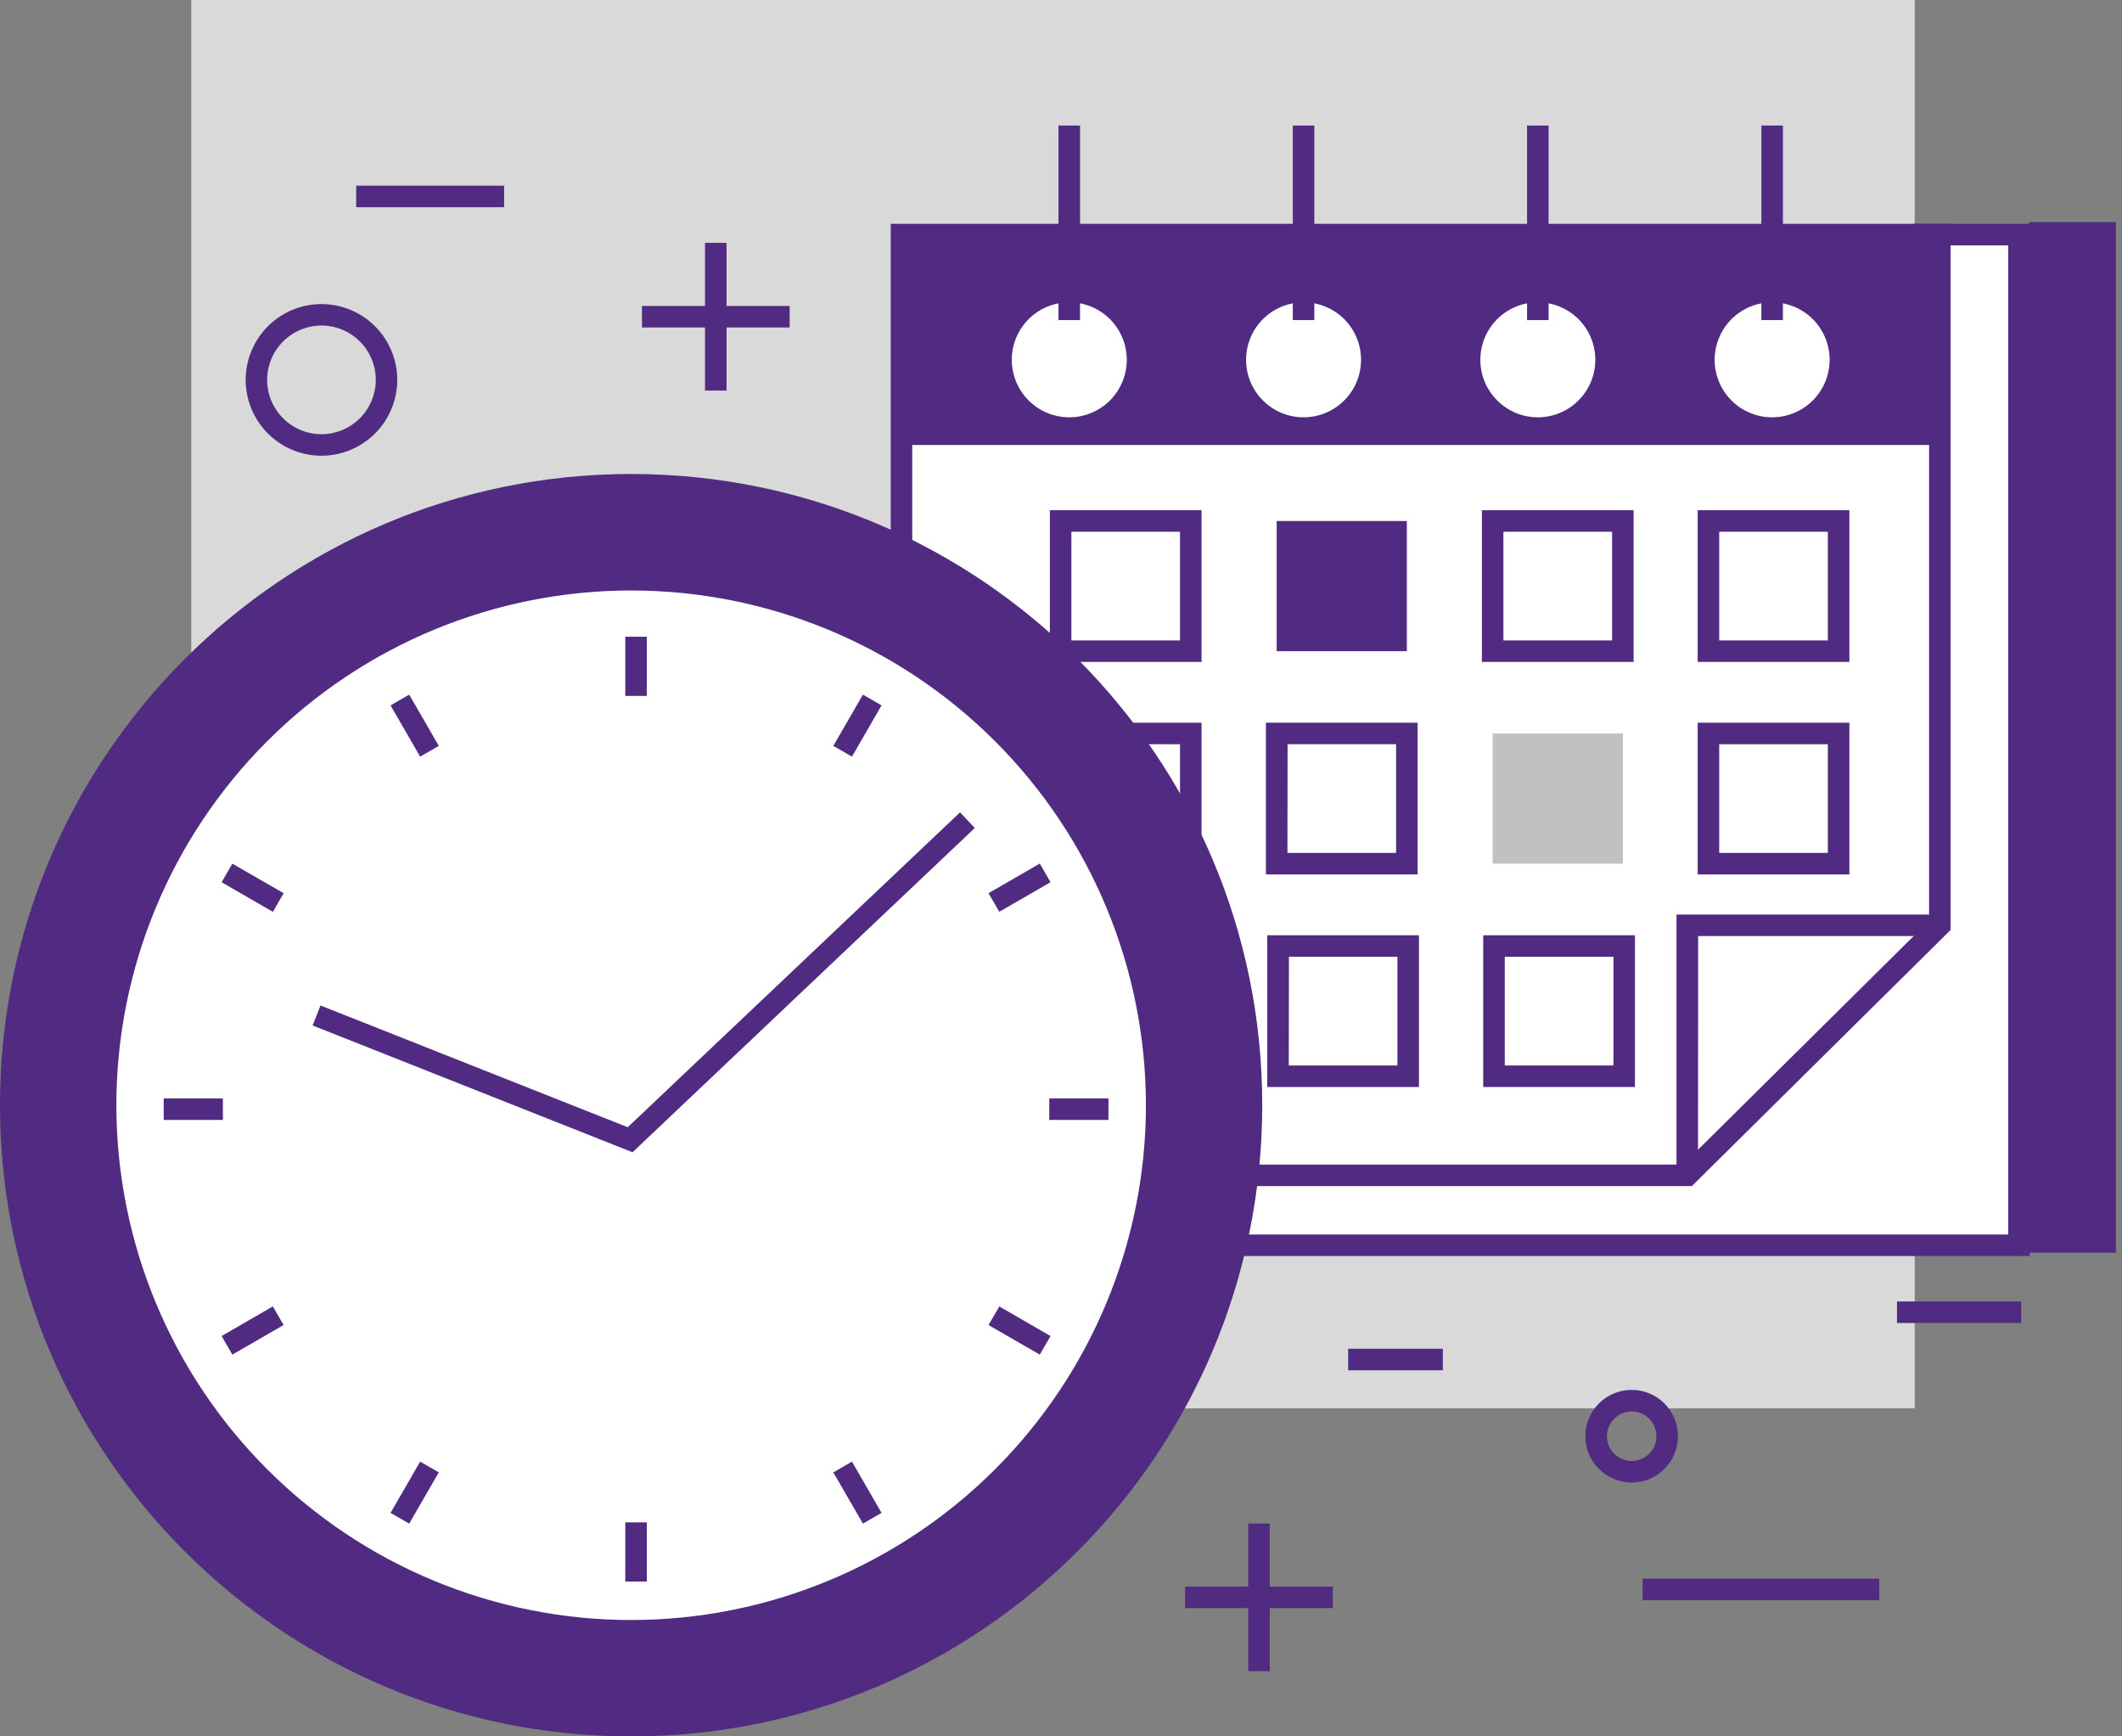 <svg xmlns="http://www.w3.org/2000/svg" width="55" height="45" viewBox="0 0 55 45" fill="none">
<rect x="0" y="0" width="55" height="45" fill="#808080" stroke="none"/>
<g clip-path="url(#clip0_1_2524)">
<path d="M49.628 0H4.958V36.499H49.628V0Z" fill="#D9D9D9"/>
<path d="M52.593 5.858H23.352V32.465H52.593V5.858Z" fill="white"/>
<path d="M54.842 5.755H52.593V32.465H54.842V5.755Z" fill="#512b81"/>
<path d="M50.037 5.858H23.353V11.532H50.037V5.858Z" fill="#512b81"/>
<path d="M43.852 30.738H23.087V5.8H50.558V24.1L43.852 30.738ZM23.644 30.181H43.622L50 23.863V6.358H23.644V30.181Z" fill="#512b81"/>
<path d="M52.608 32.551H25.742V30.317H26.3V31.994H52.051V6.359H49.589V5.801H52.609L52.608 32.551Z" fill="#512b81"/>
<path d="M29.205 9.325C29.205 9.72 29.047 10.099 28.768 10.379C28.488 10.658 28.109 10.815 27.714 10.815C27.319 10.815 26.94 10.658 26.661 10.378C26.381 10.099 26.224 9.72 26.224 9.325C26.224 9.129 26.263 8.936 26.337 8.755C26.412 8.574 26.522 8.41 26.66 8.271C26.799 8.133 26.963 8.023 27.144 7.948C27.325 7.874 27.518 7.835 27.714 7.835C27.91 7.835 28.104 7.873 28.285 7.948C28.465 8.023 28.63 8.133 28.768 8.271C28.907 8.409 29.017 8.574 29.091 8.755C29.166 8.935 29.205 9.129 29.205 9.325Z" fill="white"/>
<path d="M35.277 9.325C35.277 9.72 35.12 10.099 34.84 10.378C34.561 10.658 34.182 10.815 33.787 10.815C33.392 10.815 33.013 10.658 32.734 10.378C32.454 10.099 32.297 9.72 32.297 9.325C32.297 8.93 32.454 8.551 32.733 8.271C33.013 7.992 33.392 7.835 33.787 7.835C34.182 7.835 34.561 7.992 34.841 8.271C35.12 8.551 35.277 8.93 35.277 9.325Z" fill="white"/>
<path d="M41.349 9.325C41.349 9.72 41.192 10.099 40.912 10.378C40.633 10.658 40.254 10.815 39.859 10.815C39.464 10.815 39.085 10.658 38.806 10.378C38.526 10.099 38.369 9.72 38.369 9.325C38.369 8.93 38.526 8.551 38.805 8.271C39.085 7.992 39.464 7.835 39.859 7.835C40.254 7.835 40.633 7.992 40.913 8.271C41.192 8.551 41.349 8.93 41.349 9.325Z" fill="white"/>
<path d="M47.422 9.325C47.422 9.72 47.265 10.099 46.985 10.378C46.706 10.658 46.327 10.815 45.932 10.815C45.537 10.815 45.158 10.658 44.878 10.379C44.599 10.099 44.442 9.72 44.442 9.325C44.442 8.93 44.599 8.551 44.878 8.271C45.158 7.992 45.537 7.835 45.932 7.835C46.327 7.835 46.706 7.992 46.986 8.271C47.265 8.551 47.422 8.93 47.422 9.325Z" fill="white"/>
<path d="M27.993 3.253H27.435V8.295H27.993V3.253Z" fill="#512b81"/>
<path d="M34.066 3.253H33.508V8.295H34.066V3.253Z" fill="#512b81"/>
<path d="M40.138 3.253H39.58V8.295H40.138V3.253Z" fill="#512b81"/>
<path d="M46.211 3.253H45.653V8.295H46.211V3.253Z" fill="#512b81"/>
<path d="M44.011 30.381H43.453V23.701H50.253V24.259H44.014L44.011 30.381Z" fill="#512b81"/>
<path d="M31.143 17.154H27.211V13.223H31.143V17.154ZM27.769 16.597H30.585V13.781H27.769V16.597Z" fill="#512b81"/>
<path d="M36.464 13.502H33.09V16.876H36.464V13.502Z" fill="#512b81"/>
<path d="M42.341 17.154H38.409V13.223H42.341V17.154ZM38.967 16.597H41.784V13.781H38.967V16.597Z" fill="#512b81"/>
<path d="M47.934 17.154H44.002V13.223H47.934V17.154ZM44.56 16.597H47.376V13.781H44.56V16.597Z" fill="#512b81"/>
<path d="M31.143 22.662H27.211V18.73H31.143V22.662ZM27.769 22.104H30.585V19.287H27.769V22.104Z" fill="#512b81"/>
<path d="M36.743 22.662H32.811V18.73H36.743V22.662ZM33.369 22.104H36.185V19.287H33.373L33.369 22.104Z" fill="#512b81"/>
<path d="M42.062 19.009H38.688V22.383H42.062V19.009Z" fill="#C1C1C1"/>
<path d="M47.934 22.662H44.002V18.73H47.934V22.662ZM44.56 22.104H47.376V19.287H44.56V22.104Z" fill="#512b81"/>
<path d="M31.178 28.17H27.246V24.238H31.178V28.17ZM27.804 27.613H30.62V24.796H27.804V27.613Z" fill="#512b81"/>
<path d="M36.778 28.17H32.846V24.238H36.778V28.17ZM33.404 27.613H36.22V24.796H33.408L33.404 27.613Z" fill="#512b81"/>
<path d="M42.376 28.17H38.444V24.238H42.376V28.17ZM39.002 27.613H41.819V24.796H39.002V27.613Z" fill="#512b81"/>
<path d="M16.358 45C25.392 45 32.716 37.676 32.716 28.642C32.716 19.608 25.392 12.284 16.358 12.284C7.324 12.284 0 19.608 0 28.642C0 37.676 7.324 45 16.358 45Z" fill="#512b81"/>
<path d="M29.701 28.642C29.701 32.181 28.295 35.574 25.793 38.076C23.29 40.578 19.897 41.984 16.358 41.984C14.606 41.984 12.871 41.639 11.252 40.968C9.634 40.298 8.163 39.315 6.924 38.076C5.685 36.837 4.702 35.367 4.032 33.748C3.361 32.129 3.016 30.394 3.016 28.642C3.017 25.104 4.423 21.711 6.925 19.21C9.427 16.708 12.82 15.303 16.358 15.303C19.896 15.303 23.289 16.708 25.791 19.21C28.294 21.711 29.7 25.104 29.701 28.642Z" fill="white"/>
<path d="M16.395 29.862L8.102 26.576L8.307 26.058L16.27 29.213L24.883 21.053L25.266 21.458L16.395 29.862Z" fill="#512b81"/>
<path d="M16.765 16.501H16.207V18.035H16.765V16.501Z" fill="#512b81"/>
<path d="M16.765 39.454H16.207V40.988H16.765V39.454Z" fill="#512b81"/>
<path d="M10.606 18.002L10.123 18.281L10.889 19.609L11.373 19.33L10.606 18.002Z" fill="#512b81"/>
<path d="M22.082 37.879L21.599 38.158L22.366 39.486L22.849 39.208L22.082 37.879Z" fill="#512b81"/>
<path d="M6.022 22.382L5.744 22.864L7.073 23.631L7.351 23.148L6.022 22.382Z" fill="#512b81"/>
<path d="M25.901 33.858L25.622 34.34L26.951 35.107L27.229 34.625L25.901 33.858Z" fill="#512b81"/>
<path d="M5.777 28.466H4.243V29.024H5.777V28.466Z" fill="#512b81"/>
<path d="M28.73 28.466H27.196V29.024H28.73V28.466Z" fill="#512b81"/>
<path d="M7.072 33.857L5.744 34.624L6.022 35.106L7.351 34.339L7.072 33.857Z" fill="#512b81"/>
<path d="M26.95 22.38L25.622 23.148L25.901 23.63L27.229 22.863L26.95 22.38Z" fill="#512b81"/>
<path d="M10.89 37.879L10.123 39.207L10.606 39.486L11.373 38.157L10.89 37.879Z" fill="#512b81"/>
<path d="M22.366 18.002L21.599 19.33L22.082 19.609L22.849 18.281L22.366 18.002Z" fill="#512b81"/>
<path d="M20.467 7.929H16.639V8.487H20.467V7.929Z" fill="#512b81"/>
<path d="M18.831 6.294H18.273V10.122H18.831V6.294Z" fill="#512b81"/>
<path d="M34.545 41.117H30.717V41.675H34.545V41.117Z" fill="#512b81"/>
<path d="M32.911 39.482H32.353V43.31H32.911V39.482Z" fill="#512b81"/>
<path d="M42.291 38.42C41.973 38.42 41.667 38.294 41.443 38.069C41.217 37.843 41.091 37.538 41.091 37.22C41.091 36.902 41.217 36.596 41.443 36.371C41.667 36.146 41.973 36.02 42.291 36.02C42.609 36.02 42.914 36.146 43.139 36.371C43.365 36.596 43.491 36.902 43.491 37.22C43.491 37.538 43.365 37.843 43.139 38.069C42.914 38.294 42.609 38.42 42.291 38.42ZM42.291 36.58C42.121 36.58 41.958 36.648 41.838 36.768C41.718 36.889 41.65 37.052 41.65 37.222C41.65 37.392 41.718 37.555 41.838 37.675C41.958 37.795 42.121 37.863 42.291 37.863C42.461 37.863 42.624 37.795 42.745 37.675C42.865 37.555 42.933 37.392 42.933 37.222C42.933 37.138 42.917 37.054 42.884 36.976C42.852 36.898 42.805 36.827 42.745 36.767C42.686 36.708 42.615 36.66 42.537 36.628C42.459 36.596 42.375 36.579 42.291 36.579V36.58Z" fill="#512b81"/>
<path d="M8.332 11.811C7.811 11.81 7.311 11.603 6.943 11.234C6.575 10.866 6.368 10.366 6.367 9.845C6.368 9.324 6.575 8.825 6.943 8.456C7.312 8.088 7.811 7.881 8.332 7.88C8.853 7.881 9.352 8.088 9.721 8.456C10.089 8.825 10.296 9.324 10.297 9.845C10.296 10.366 10.089 10.866 9.721 11.234C9.353 11.603 8.853 11.81 8.332 11.811ZM8.332 8.437C7.959 8.438 7.601 8.586 7.337 8.85C7.073 9.114 6.925 9.472 6.924 9.845C6.924 10.218 7.073 10.576 7.337 10.84C7.601 11.104 7.959 11.253 8.332 11.253C8.705 11.252 9.063 11.104 9.327 10.84C9.591 10.576 9.739 10.218 9.74 9.845C9.74 9.472 9.591 9.113 9.327 8.849C9.063 8.585 8.705 8.437 8.332 8.436V8.437Z" fill="#512b81"/>
<path d="M37.397 34.954H34.943V35.512H37.397V34.954Z" fill="#512b81"/>
<path d="M48.708 40.913H42.574V41.471H48.708V40.913Z" fill="#512b81"/>
<path d="M13.066 4.812H9.232V5.37H13.066V4.812Z" fill="#512b81"/>
<path d="M52.388 33.729H49.168V34.287H52.388V33.729Z" fill="#512b81"/>
</g>
<defs fill="#512b81">
<clipPath id="clip0_1_2524" fill="#512b81">
<rect width="54.842" height="45" fill="white"/>
</clipPath>
</defs>
</svg>